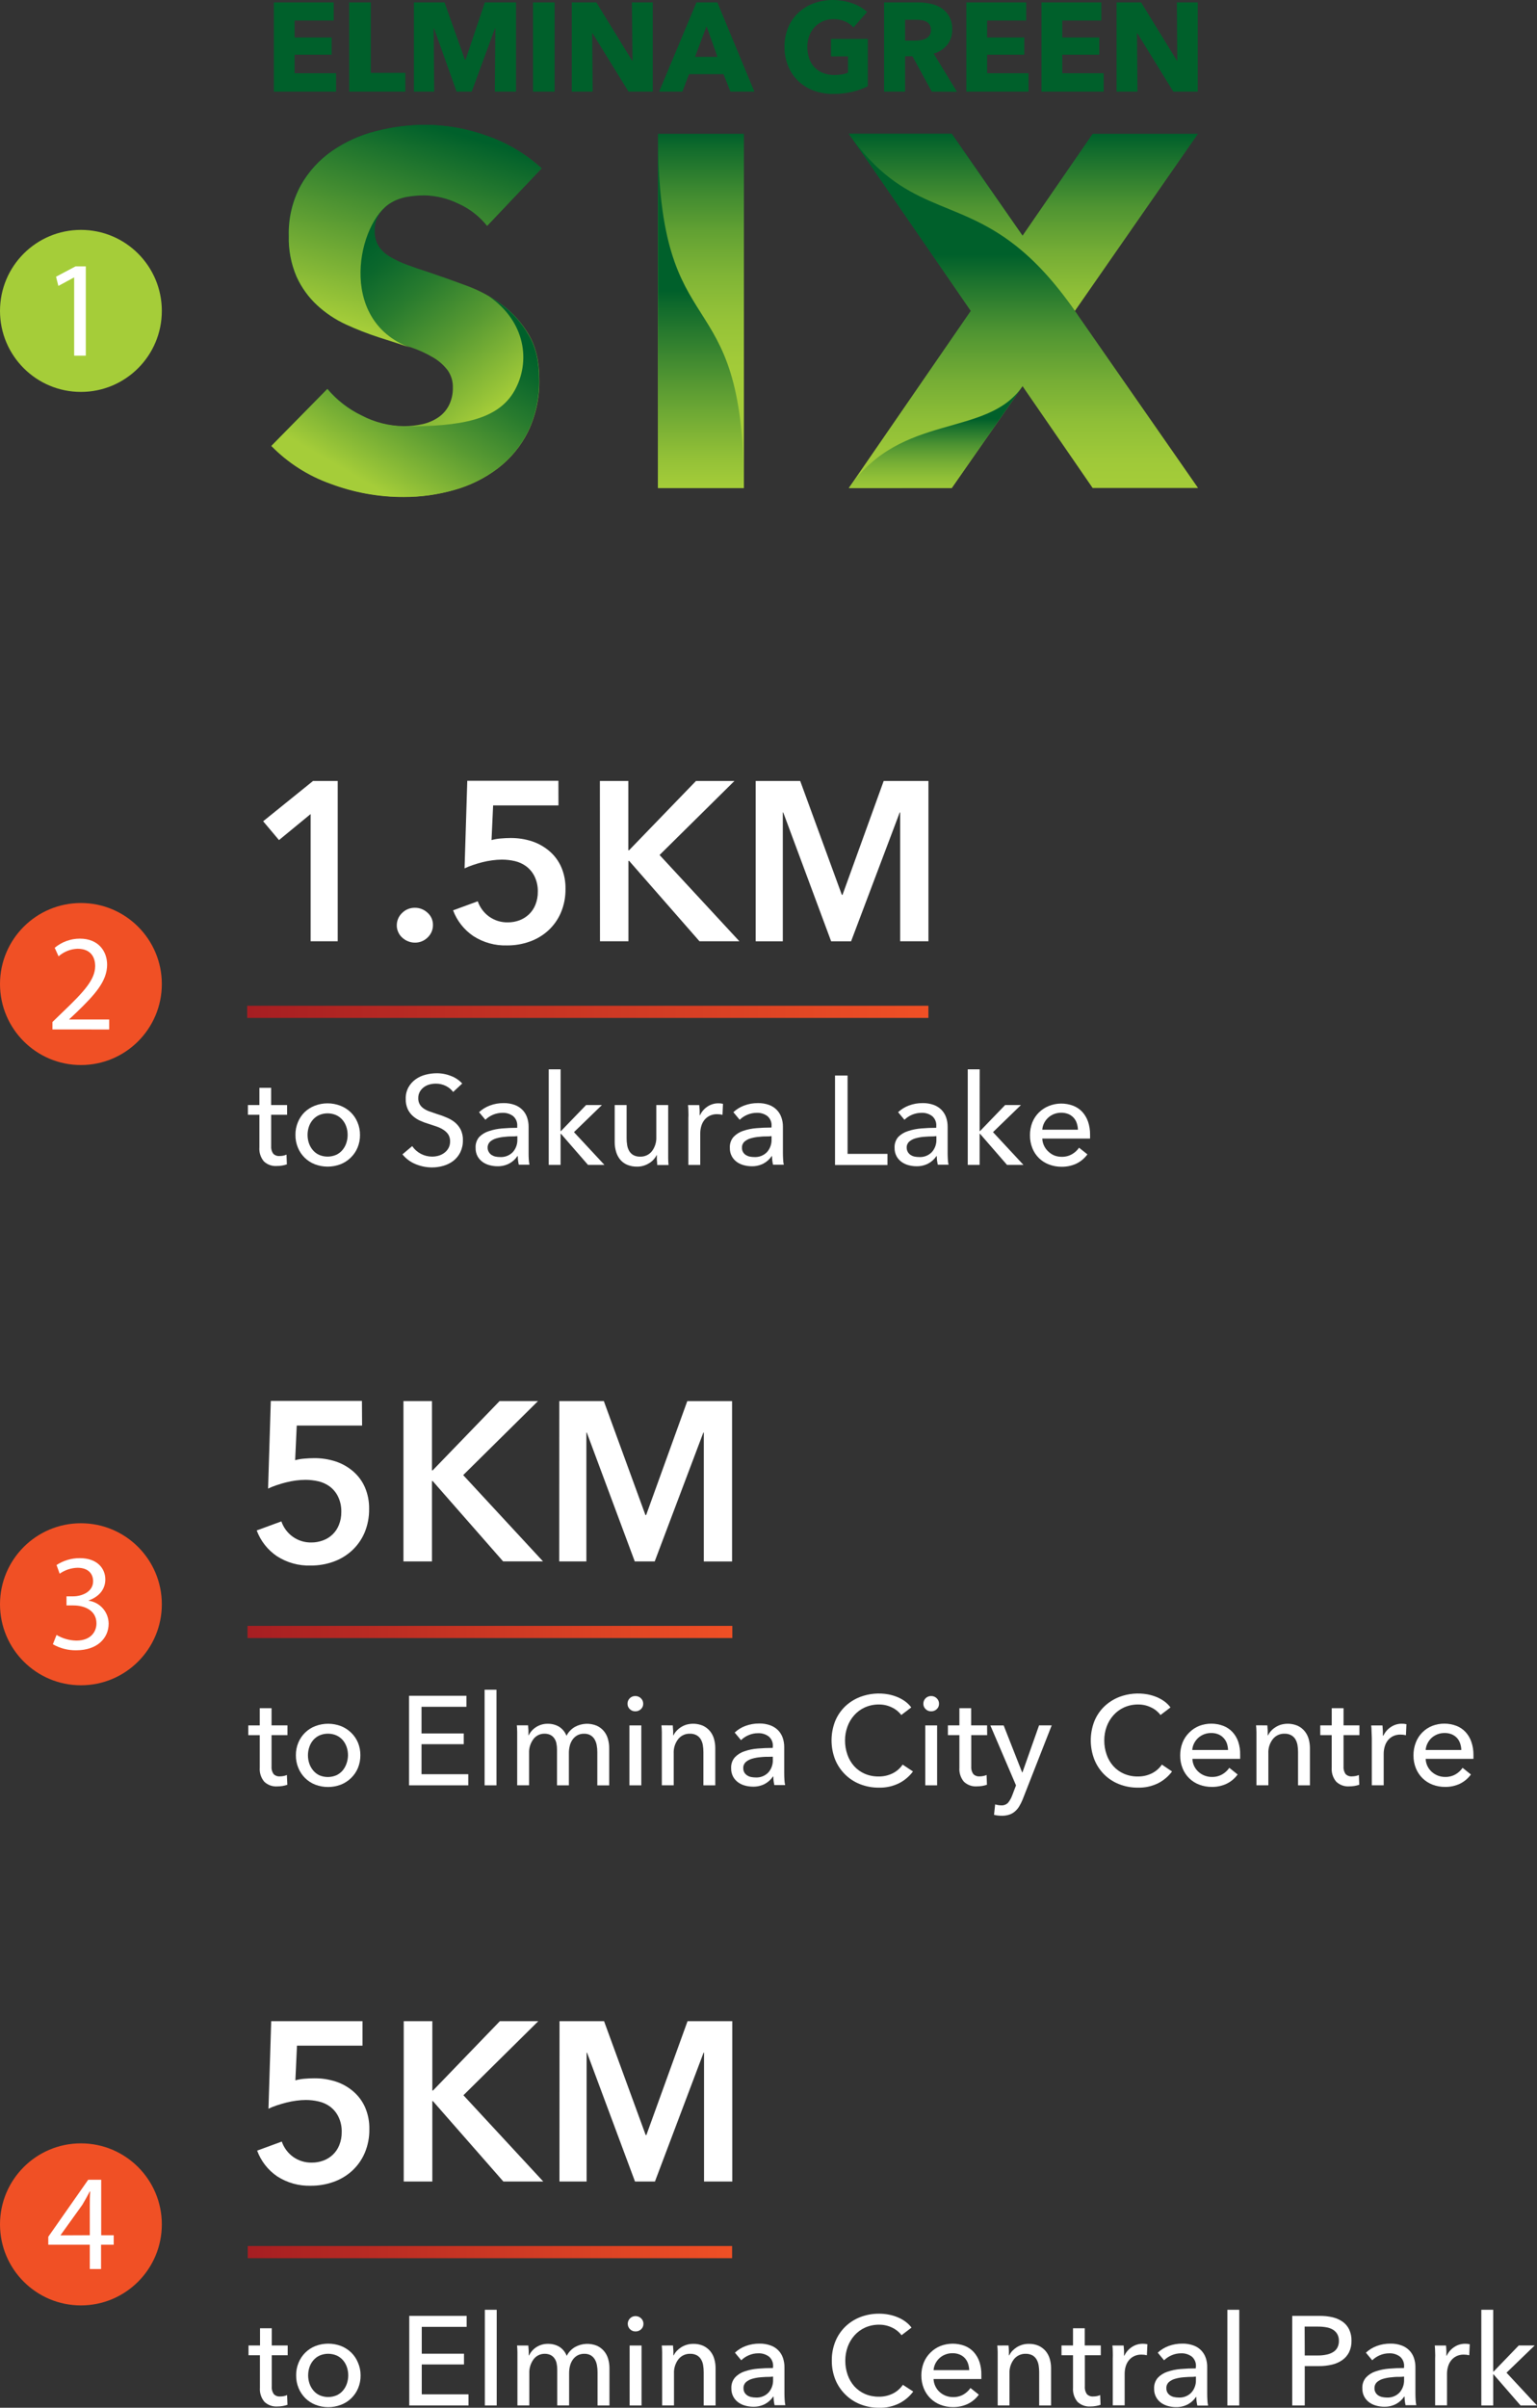 <svg width="468" height="733" viewBox="0 0 468 733" fill="none" xmlns="http://www.w3.org/2000/svg">
<rect x="0" y="0" width="468" height="733" fill="#333333" stroke="none"/>
<g clip-path="url(#clip0_72_1446)">
<path d="M94.588 247.82L84.948 255.748L80.128 250.02L95.317 237.754H102.831V286.554H94.588V247.82Z" fill="white"/>
<path d="M120.815 281.729C120.81 281.019 120.951 280.316 121.23 279.664C121.508 279.011 121.919 278.424 122.435 277.938C122.945 277.427 123.551 277.024 124.219 276.752C124.887 276.481 125.603 276.346 126.324 276.356C127.756 276.343 129.138 276.884 130.182 277.867C130.71 278.332 131.132 278.906 131.417 279.55C131.701 280.194 131.843 280.893 131.832 281.597C131.839 282.306 131.7 283.009 131.423 283.661C131.145 284.313 130.737 284.901 130.222 285.388C129.712 285.9 129.103 286.304 128.434 286.576C127.764 286.847 127.046 286.981 126.324 286.97C125.605 286.97 124.892 286.829 124.228 286.554C123.581 286.297 122.987 285.922 122.476 285.449C121.963 284.989 121.553 284.426 121.271 283.797C120.965 283.151 120.809 282.444 120.815 281.729V281.729Z" fill="white"/>
<path d="M170.048 245.195H150.15L149.664 255.748C150.577 255.492 151.514 255.329 152.459 255.261C153.532 255.17 154.484 255.119 155.386 255.119C157.64 255.092 159.884 255.434 162.028 256.133C163.988 256.788 165.801 257.821 167.365 259.174C168.891 260.498 170.102 262.146 170.909 263.999C171.794 266.081 172.229 268.326 172.185 270.588C172.228 273.083 171.749 275.559 170.777 277.857C169.896 279.91 168.592 281.755 166.95 283.27C165.313 284.76 163.396 285.908 161.309 286.645C159.1 287.436 156.77 287.834 154.424 287.821C150.769 287.942 147.165 286.941 144.095 284.952C141.29 283.047 139.145 280.316 137.958 277.137L145.472 274.38C146.116 276.247 147.318 277.872 148.915 279.032C150.579 280.222 152.582 280.841 154.626 280.796C155.825 280.806 157.016 280.596 158.14 280.178C159.215 279.779 160.2 279.169 161.036 278.384C161.909 277.554 162.589 276.544 163.031 275.424C163.533 274.164 163.781 272.817 163.76 271.46C163.801 269.84 163.454 268.234 162.747 266.777C162.156 265.58 161.292 264.538 160.226 263.736C159.188 262.974 158.006 262.433 156.753 262.144C155.464 261.848 154.146 261.698 152.824 261.698C151.844 261.703 150.867 261.774 149.897 261.911C148.874 262.045 147.86 262.238 146.859 262.489C145.847 262.742 144.905 263.036 143.973 263.35C143.113 263.635 142.27 263.974 141.452 264.364L142.282 237.694H170.028L170.048 245.195Z" fill="white"/>
<path d="M182.655 237.754H191.323V258.85H191.536L211.92 237.754H223.626L200.832 260.289L225.134 286.554H212.983L191.566 262.083H191.354V286.554H182.686L182.655 237.754Z" fill="white"/>
<path d="M230.096 237.754H243.655L256.333 272.423H256.536L269.072 237.754H282.701V286.554H274.094V247.344H273.953L259.148 286.564H253.072L238.491 247.344H238.359V286.564H230.096V237.754Z" fill="white"/>
<path d="M87.419 339.368H82.568V348.856C82.49 349.692 82.709 350.528 83.186 351.218C83.441 351.474 83.749 351.67 84.089 351.793C84.429 351.916 84.791 351.962 85.151 351.928C85.511 351.927 85.87 351.893 86.224 351.827C86.573 351.759 86.913 351.65 87.237 351.502L87.348 354.472C86.879 354.632 86.398 354.754 85.91 354.837C85.368 354.928 84.819 354.972 84.27 354.969C83.55 355.021 82.828 354.921 82.15 354.677C81.472 354.432 80.852 354.049 80.331 353.55C79.343 352.353 78.86 350.819 78.984 349.272V339.368H75.49V336.408H78.984V331.167H82.558V336.408H87.409L87.419 339.368Z" fill="white"/>
<path d="M109.615 345.501C109.634 346.833 109.379 348.155 108.866 349.384C108.392 350.53 107.685 351.566 106.79 352.425C105.892 353.307 104.824 353.997 103.651 354.452C101.148 355.398 98.387 355.398 95.884 354.452C94.722 354.006 93.663 353.326 92.773 352.454C91.883 351.583 91.181 350.537 90.71 349.384C90.197 348.155 89.942 346.833 89.961 345.501C89.94 344.172 90.195 342.854 90.71 341.629C91.174 340.489 91.863 339.455 92.735 338.588C93.634 337.729 94.694 337.057 95.854 336.611C98.354 335.651 101.121 335.651 103.621 336.611C104.787 337.057 105.853 337.729 106.76 338.588C107.655 339.446 108.362 340.482 108.836 341.629C109.361 342.851 109.627 344.17 109.615 345.501V345.501ZM105.849 345.501C105.853 344.653 105.716 343.81 105.444 343.007C105.189 342.243 104.79 341.534 104.269 340.919C103.743 340.306 103.09 339.814 102.355 339.48C101.531 339.125 100.644 338.942 99.748 338.942C98.851 338.942 97.964 339.125 97.14 339.48C96.408 339.815 95.758 340.306 95.236 340.919C94.712 341.533 94.31 342.242 94.052 343.007C93.512 344.629 93.512 346.383 94.052 348.005C94.312 348.776 94.714 349.491 95.236 350.113C95.754 350.736 96.405 351.234 97.14 351.573C97.964 351.928 98.851 352.11 99.748 352.11C100.644 352.11 101.531 351.928 102.355 351.573C103.093 351.235 103.747 350.736 104.269 350.113C104.789 349.49 105.187 348.775 105.444 348.005C105.715 347.202 105.852 346.359 105.849 345.511V345.501Z" fill="white"/>
<path d="M137.979 332.434C137.402 331.66 136.648 331.035 135.782 330.61C134.818 330.125 133.751 329.881 132.673 329.9C132.041 329.902 131.411 329.983 130.8 330.143C130.185 330.307 129.605 330.582 129.088 330.954C128.579 331.323 128.155 331.797 127.843 332.343C127.506 332.946 127.338 333.629 127.357 334.32C127.336 334.974 127.489 335.621 127.802 336.195C128.101 336.701 128.51 337.134 128.997 337.462C129.545 337.838 130.141 338.138 130.769 338.354L132.936 339.105C133.868 339.388 134.799 339.703 135.751 340.118C136.673 340.463 137.54 340.941 138.323 341.537C139.099 342.138 139.741 342.894 140.207 343.757C140.737 344.797 140.992 345.956 140.946 347.123C140.978 348.395 140.708 349.656 140.156 350.803C139.659 351.81 138.943 352.694 138.06 353.388C137.152 354.081 136.121 354.596 135.022 354.908C133.881 355.242 132.697 355.409 131.508 355.405C129.794 355.398 128.098 355.054 126.516 354.391C124.96 353.753 123.591 352.732 122.537 351.421L125.504 348.917C126.181 349.903 127.088 350.709 128.147 351.266C129.206 351.822 130.384 352.112 131.579 352.11C132.229 352.108 132.876 352.02 133.503 351.847C134.134 351.671 134.727 351.383 135.255 350.995C135.783 350.614 136.221 350.123 136.541 349.556C136.893 348.914 137.068 348.19 137.047 347.457C137.065 346.747 136.886 346.045 136.531 345.43C136.163 344.869 135.684 344.389 135.123 344.021C134.493 343.601 133.812 343.26 133.098 343.007L130.607 342.176C129.729 341.921 128.87 341.606 128.035 341.233C127.21 340.876 126.446 340.394 125.767 339.804C125.086 339.209 124.535 338.481 124.147 337.665C123.713 336.676 123.505 335.602 123.539 334.523C123.502 333.301 123.789 332.091 124.369 331.015C124.901 330.058 125.637 329.231 126.526 328.592C127.439 327.932 128.471 327.454 129.564 327.183C130.664 326.889 131.798 326.739 132.936 326.737C134.463 326.725 135.977 327.014 137.392 327.589C138.67 328.075 139.818 328.852 140.743 329.86L137.979 332.434Z" fill="white"/>
<path d="M157.492 342.835C157.539 342.267 157.451 341.695 157.236 341.167C157.022 340.639 156.686 340.168 156.257 339.794C155.317 339.086 154.161 338.728 152.986 338.78C151.046 338.788 149.184 339.547 147.791 340.899L145.867 338.588C146.819 337.7 147.938 337.011 149.158 336.56C150.491 336.058 151.906 335.807 153.33 335.82C154.489 335.798 155.642 335.987 156.733 336.378C157.627 336.704 158.437 337.227 159.102 337.908C159.726 338.553 160.2 339.329 160.489 340.179C160.802 341.082 160.96 342.031 160.955 342.987V350.965C160.955 351.583 160.955 352.232 161.006 352.911C161.031 353.474 161.102 354.033 161.218 354.584H157.968C157.767 353.727 157.665 352.849 157.664 351.968H157.543C156.905 352.925 156.038 353.705 155.021 354.239C153.908 354.802 152.673 355.081 151.426 355.05C150.668 355.043 149.913 354.945 149.178 354.756C148.416 354.573 147.692 354.253 147.042 353.813C146.387 353.361 145.841 352.769 145.442 352.08C145.002 351.266 144.785 350.349 144.814 349.424C144.746 348.223 145.145 347.042 145.928 346.13C146.742 345.305 147.747 344.695 148.854 344.356C150.165 343.914 151.526 343.638 152.905 343.534C154.424 343.403 155.943 343.342 157.492 343.342V342.835ZM156.601 345.957C155.71 345.957 154.778 345.957 153.816 346.079C152.928 346.137 152.049 346.29 151.194 346.535C150.478 346.724 149.814 347.07 149.249 347.549C148.995 347.782 148.794 348.067 148.661 348.386C148.528 348.705 148.466 349.049 148.48 349.394C148.474 349.87 148.604 350.337 148.854 350.742C149.068 351.102 149.363 351.408 149.715 351.634C150.083 351.861 150.487 352.022 150.91 352.11C151.353 352.201 151.805 352.245 152.257 352.242C152.98 352.288 153.703 352.175 154.378 351.913C155.053 351.65 155.663 351.244 156.166 350.722C157.092 349.666 157.581 348.295 157.533 346.89V345.876L156.601 345.957Z" fill="white"/>
<path d="M170.686 344.345H170.798L178.463 336.408H183.283L174.767 344.66L184.043 354.635H179.041L170.798 345.156H170.686V354.635H167.082V325.541H170.697L170.686 344.345Z" fill="white"/>
<path d="M200.123 354.665C200.123 354.199 200.032 353.651 200.011 353.104C199.991 352.556 200.011 352.09 200.011 351.664H199.93C199.414 352.703 198.604 353.567 197.601 354.148C196.511 354.827 195.25 355.179 193.966 355.162C192.924 355.184 191.889 354.987 190.928 354.584C190.107 354.228 189.382 353.683 188.812 352.992C188.25 352.291 187.834 351.485 187.587 350.62C187.307 349.683 187.167 348.709 187.172 347.731V336.408H190.797V346.494C190.791 347.211 190.849 347.927 190.969 348.633C191.064 349.267 191.281 349.876 191.607 350.428C191.914 350.943 192.35 351.369 192.873 351.664C193.514 351.992 194.229 352.149 194.948 352.121C195.625 352.141 196.297 352.004 196.912 351.721C197.527 351.438 198.068 351.016 198.493 350.488C199.44 349.232 199.917 347.682 199.839 346.109V336.408H203.454V350.742C203.454 351.228 203.454 351.857 203.454 352.638C203.454 353.418 203.515 354.087 203.566 354.665H200.123Z" fill="white"/>
<path d="M209.611 338.446C209.611 337.675 209.571 336.999 209.49 336.418H212.912C212.963 336.874 213.004 337.432 213.034 338.01C213.064 338.588 213.034 339.115 213.034 339.5H213.145C213.642 338.442 214.42 337.54 215.393 336.895C216.378 336.232 217.538 335.879 218.725 335.881C219.203 335.869 219.68 335.924 220.142 336.043L219.991 339.388C219.451 339.255 218.896 339.19 218.34 339.196C217.556 339.176 216.779 339.343 216.072 339.682C215.447 339.984 214.9 340.424 214.472 340.97C214.04 341.524 213.72 342.158 213.53 342.835C213.322 343.557 213.217 344.304 213.216 345.055V354.645H209.601V340.331C209.642 339.838 209.645 339.209 209.611 338.446Z" fill="white"/>
<path d="M234.927 342.835C234.973 342.267 234.885 341.695 234.671 341.167C234.456 340.639 234.121 340.168 233.691 339.794C232.752 339.086 231.595 338.728 230.42 338.78C228.48 338.788 226.619 339.547 225.226 340.899L223.302 338.588C224.254 337.7 225.372 337.011 226.593 336.56C227.926 336.059 229.34 335.808 230.765 335.82C231.926 335.798 233.083 335.987 234.177 336.378C235.069 336.704 235.875 337.227 236.537 337.908C237.161 338.553 237.635 339.329 237.924 340.179C238.241 341.081 238.399 342.031 238.39 342.987V350.965C238.39 351.587 238.41 352.235 238.45 352.911C238.468 353.474 238.536 354.034 238.653 354.584H235.382C235.181 353.727 235.079 352.849 235.078 351.968H234.967C234.324 352.92 233.459 353.7 232.446 354.239C231.332 354.801 230.097 355.079 228.851 355.05C228.089 355.043 227.331 354.945 226.593 354.756C225.831 354.57 225.107 354.251 224.456 353.813C223.802 353.363 223.258 352.771 222.866 352.08C222.418 351.269 222.197 350.351 222.228 349.424C222.164 348.224 222.563 347.044 223.342 346.13C224.149 345.278 225.155 344.641 226.269 344.274C227.579 343.832 228.94 343.557 230.319 343.453C231.828 343.322 233.357 343.261 234.896 343.261L234.927 342.835ZM234.035 345.957C233.144 345.957 232.213 345.957 231.251 346.079C230.366 346.136 229.49 346.289 228.638 346.535C227.921 346.72 227.256 347.066 226.694 347.549C226.438 347.78 226.236 348.066 226.103 348.385C225.97 348.704 225.909 349.048 225.924 349.394C225.903 349.865 226.016 350.332 226.248 350.742C226.462 351.102 226.757 351.408 227.109 351.634C227.477 351.861 227.881 352.022 228.304 352.11C228.747 352.2 229.199 352.245 229.651 352.242C230.373 352.288 231.097 352.175 231.772 351.913C232.447 351.65 233.057 351.244 233.559 350.722C234.486 349.666 234.975 348.295 234.927 346.89V345.876L234.035 345.957Z" fill="white"/>
<path d="M258.075 351.279H270.226V354.665H254.257V327.427H258.075V351.279Z" fill="white"/>
<path d="M285.081 342.835C285.13 342.267 285.044 341.696 284.831 341.168C284.619 340.64 284.284 340.169 283.856 339.794C282.917 339.086 281.76 338.728 280.585 338.78C278.645 338.788 276.784 339.547 275.391 340.899L273.467 338.588C274.415 337.7 275.53 337.011 276.748 336.56C278.084 336.058 279.502 335.807 280.93 335.82C282.088 335.798 283.241 335.987 284.332 336.378C285.225 336.706 286.034 337.229 286.702 337.908C287.321 338.557 287.794 339.331 288.089 340.179C288.398 341.083 288.552 342.032 288.545 342.987V350.965C288.545 351.587 288.565 352.235 288.605 352.911C288.63 353.474 288.702 354.033 288.818 354.584H285.557C285.348 353.728 285.243 352.85 285.243 351.968H285.132C284.489 352.92 283.624 353.7 282.611 354.239C281.497 354.802 280.263 355.081 279.016 355.05C278.254 355.043 277.496 354.944 276.758 354.756C275.998 354.572 275.278 354.253 274.631 353.813C273.974 353.364 273.427 352.771 273.031 352.08C272.583 351.269 272.362 350.351 272.393 349.424C272.329 348.224 272.728 347.044 273.507 346.13C274.326 345.306 275.335 344.697 276.444 344.356C277.755 343.914 279.115 343.639 280.494 343.534C282.003 343.403 283.532 343.342 285.071 343.342L285.081 342.835ZM284.2 345.957C283.296 345.957 282.364 345.998 281.406 346.079C280.521 346.136 279.645 346.289 278.793 346.535C278.078 346.724 277.414 347.07 276.849 347.549C276.593 347.78 276.391 348.066 276.258 348.385C276.124 348.704 276.064 349.048 276.079 349.394C276.076 349.868 276.202 350.334 276.444 350.742C276.661 351.103 276.959 351.408 277.315 351.634C277.681 351.864 278.086 352.025 278.51 352.11C278.953 352.201 279.404 352.245 279.856 352.242C280.577 352.288 281.3 352.175 281.973 351.912C282.646 351.65 283.254 351.243 283.755 350.722C284.682 349.666 285.171 348.295 285.122 346.89V345.876L284.2 345.957Z" fill="white"/>
<path d="M298.286 344.345H298.397L306.053 336.408H310.873L302.357 344.66L311.632 354.635H306.63L298.397 345.156H298.286V354.635H294.671V325.541H298.296L298.286 344.345Z" fill="white"/>
<path d="M331.915 345.379V345.998C331.915 346.201 331.915 346.403 331.915 346.616H317.364C317.39 347.364 317.569 348.099 317.89 348.775C318.201 349.441 318.638 350.04 319.176 350.539C319.705 351.052 320.323 351.464 320.999 351.756C321.719 352.034 322.485 352.174 323.257 352.171C324.375 352.2 325.478 351.919 326.447 351.36C327.288 350.873 328.011 350.204 328.563 349.404L331.105 351.431C330.212 352.656 329.029 353.638 327.662 354.29C326.277 354.91 324.774 355.222 323.257 355.202C321.943 355.214 320.638 354.98 319.409 354.513C318.264 354.087 317.222 353.425 316.349 352.569C315.477 351.713 314.794 350.683 314.346 349.546C313.848 348.295 313.6 346.959 313.617 345.613C313.602 344.275 313.843 342.947 314.326 341.7C314.787 340.558 315.476 339.523 316.351 338.659C317.223 337.805 318.256 337.133 319.389 336.682C321.756 335.743 324.388 335.722 326.771 336.621C327.829 337.032 328.781 337.676 329.556 338.506C330.335 339.375 330.931 340.392 331.307 341.497C331.722 342.749 331.928 344.061 331.915 345.379V345.379ZM328.219 343.92C328.194 343.23 328.072 342.547 327.854 341.892C327.651 341.28 327.319 340.719 326.881 340.247C326.442 339.775 325.908 339.403 325.313 339.155C324.611 338.875 323.861 338.737 323.105 338.75C322.361 338.748 321.622 338.886 320.928 339.155C320.274 339.41 319.673 339.785 319.156 340.26C318.651 340.727 318.233 341.28 317.921 341.892C317.603 342.524 317.413 343.214 317.364 343.92H328.219Z" fill="white"/>
<path d="M282.692 306.19H75.268V309.89H282.692V306.19Z" fill="url(#paint0_linear_72_1446)"/>
<path d="M110.375 622.77H90.427L89.941 633.322C90.853 633.066 91.79 632.903 92.735 632.836C93.809 632.744 94.76 632.704 95.662 632.704C97.916 632.677 100.16 633.019 102.305 633.718C104.267 634.368 106.08 635.402 107.641 636.759C109.165 638.085 110.375 639.733 111.185 641.584C112.071 643.665 112.505 645.911 112.461 648.173C112.504 650.668 112.025 653.144 111.053 655.441C110.172 657.495 108.868 659.34 107.226 660.855C105.59 662.345 103.672 663.493 101.586 664.23C99.376 665.021 97.046 665.419 94.7 665.406C91.045 665.532 87.439 664.53 84.371 662.537C81.585 660.626 79.462 657.895 78.295 654.722L85.799 651.964C86.442 653.832 87.644 655.457 89.242 656.617C90.906 657.805 92.91 658.42 94.953 658.371C96.152 658.38 97.343 658.171 98.467 657.753C99.54 657.356 100.522 656.746 101.353 655.958C102.214 655.138 102.885 654.138 103.317 653.029C103.819 651.769 104.067 650.422 104.046 649.065C104.092 647.445 103.744 645.838 103.034 644.382C102.449 643.183 101.588 642.141 100.522 641.341C99.487 640.578 98.304 640.04 97.049 639.759C95.762 639.455 94.443 639.302 93.12 639.303C92.141 639.308 91.163 639.379 90.194 639.516C89.17 639.649 88.155 639.845 87.156 640.104C86.143 640.357 85.201 640.641 84.26 640.955C83.4 641.236 82.561 641.574 81.748 641.969L82.579 615.319H110.375V622.77Z" fill="white"/>
<path d="M122.931 615.319H131.64V636.414H131.852L152.196 615.319H163.902L141.108 637.864L165.41 664.119H153.259L131.812 639.648H131.64V664.119H122.931V615.319Z" fill="white"/>
<path d="M170.372 615.319H183.931L196.609 649.988H196.812L209.348 615.319H222.978V664.119H214.37V624.909H214.229L199.424 664.129H193.349L178.747 624.909H178.615V664.129H170.352L170.372 615.319Z" fill="white"/>
<path d="M87.601 717.014H82.751V726.492C82.671 727.328 82.89 728.164 83.369 728.854C83.624 729.11 83.932 729.306 84.272 729.429C84.611 729.551 84.974 729.597 85.333 729.563C85.693 729.562 86.053 729.528 86.407 729.462C86.754 729.393 87.094 729.288 87.419 729.148L87.531 732.108C87.059 732.269 86.574 732.391 86.082 732.473C85.544 732.567 84.999 732.615 84.452 732.615C83.731 732.663 83.007 732.562 82.328 732.316C81.648 732.07 81.026 731.685 80.503 731.185C79.511 729.991 79.024 728.456 79.146 726.908V717.014H75.673V714.044H79.177V708.803H82.751V714.044H87.601V717.014Z" fill="white"/>
<path d="M109.798 723.137C109.816 724.472 109.561 725.796 109.049 727.029C108.573 728.187 107.865 729.235 106.968 730.107C106.071 730.979 105.004 731.656 103.834 732.098C101.334 733.058 98.567 733.058 96.067 732.098C94.899 731.644 93.838 730.954 92.948 730.071C92.081 729.199 91.393 728.166 90.923 727.029C90.411 725.796 90.156 724.472 90.174 723.137C90.153 721.808 90.408 720.489 90.923 719.264C91.386 718.124 92.075 717.09 92.948 716.223C93.841 715.344 94.901 714.654 96.067 714.196C98.57 713.25 101.331 713.25 103.834 714.196C105.004 714.656 106.071 715.346 106.973 716.223C107.848 717.088 108.537 718.123 108.998 719.264C109.53 720.486 109.803 721.804 109.798 723.137V723.137ZM106.031 723.137C106.036 722.285 105.899 721.439 105.626 720.633C105.371 719.868 104.973 719.159 104.451 718.545C103.923 717.934 103.27 717.443 102.538 717.105C101.714 716.751 100.827 716.568 99.93 716.568C99.034 716.568 98.146 716.751 97.323 717.105C96.591 717.441 95.942 717.932 95.419 718.545C94.894 719.159 94.492 719.867 94.234 720.633C93.966 721.44 93.829 722.286 93.829 723.137C93.828 723.984 93.965 724.827 94.234 725.63C94.494 726.401 94.896 727.116 95.419 727.739C95.935 728.364 96.586 728.863 97.323 729.199C98.146 729.553 99.034 729.736 99.93 729.736C100.827 729.736 101.714 729.553 102.538 729.199C103.276 728.86 103.929 728.362 104.451 727.739C104.971 727.116 105.369 726.401 105.626 725.63C105.898 724.834 106.034 723.998 106.031 723.157V723.137Z" fill="white"/>
<path d="M128.42 728.915H142.657V732.3H124.612V705.032H142.09V708.377H128.42V716.547H141.28V719.822H128.42V728.915Z" fill="white"/>
<path d="M151.244 732.301H147.629V703.177H151.244V732.301Z" fill="white"/>
<path d="M163.304 714.561C164.373 713.868 165.626 713.515 166.899 713.547C168.065 713.525 169.215 713.816 170.231 714.388C171.297 715.044 172.117 716.035 172.56 717.206C173.135 716.066 174.033 715.122 175.142 714.49C176.154 713.937 177.277 713.619 178.428 713.558C179.579 713.496 180.73 713.693 181.795 714.135C182.607 714.51 183.329 715.057 183.911 715.737C184.488 716.425 184.915 717.226 185.167 718.088C185.439 719.027 185.575 720 185.572 720.977V732.301H181.947V722.163C181.952 721.453 181.887 720.743 181.754 720.045C181.645 719.42 181.426 718.819 181.106 718.271C180.802 717.763 180.378 717.339 179.871 717.034C179.269 716.708 178.59 716.55 177.906 716.578C177.167 716.559 176.437 716.737 175.79 717.095C175.214 717.429 174.722 717.89 174.352 718.443C173.971 719.01 173.696 719.642 173.542 720.308C173.372 721.002 173.287 721.713 173.289 722.427V732.29H169.674V721.444C169.682 720.783 169.617 720.124 169.481 719.477C169.373 718.929 169.148 718.411 168.823 717.957C168.519 717.525 168.111 717.177 167.638 716.943C167.07 716.683 166.45 716.558 165.826 716.578C165.182 716.572 164.546 716.716 163.967 717C163.389 717.283 162.885 717.697 162.494 718.21C161.559 719.472 161.09 721.02 161.168 722.589V732.29H157.553V717.977C157.553 717.48 157.553 716.852 157.553 716.081C157.553 715.311 157.492 714.632 157.441 714.054H160.864C160.915 714.52 160.955 715.068 160.986 715.615C161.016 716.162 160.986 716.629 160.986 717.054H161.107C161.594 716.035 162.355 715.171 163.304 714.561Z" fill="white"/>
<path d="M195.921 707.455C195.926 707.766 195.866 708.075 195.744 708.362C195.622 708.648 195.44 708.906 195.212 709.117C194.75 709.546 194.14 709.778 193.511 709.766C193.2 709.772 192.892 709.715 192.603 709.6C192.314 709.486 192.052 709.314 191.83 709.097C191.612 708.879 191.439 708.621 191.322 708.336C191.204 708.052 191.143 707.747 191.143 707.439C191.143 707.131 191.204 706.827 191.322 706.542C191.439 706.258 191.612 705.999 191.83 705.782C192.051 705.563 192.314 705.39 192.602 705.273C192.891 705.157 193.2 705.099 193.511 705.103C194.145 705.096 194.756 705.34 195.212 705.782C195.441 705.995 195.622 706.254 195.744 706.543C195.866 706.831 195.926 707.142 195.921 707.455ZM195.344 732.3H191.718V714.054H195.344V732.3Z" fill="white"/>
<path d="M204.923 714.044C204.923 714.51 205.014 715.057 205.034 715.605C205.054 716.152 205.034 716.618 205.034 717.044H205.145C205.388 716.543 205.706 716.082 206.087 715.676C206.499 715.253 206.957 714.879 207.454 714.561C207.986 714.238 208.558 713.986 209.155 713.811C209.78 713.63 210.429 713.541 211.079 713.547C212.123 713.519 213.159 713.72 214.117 714.135C214.928 714.513 215.649 715.059 216.234 715.737C216.807 716.426 217.231 717.226 217.479 718.088C217.756 719.026 217.892 720 217.884 720.977V732.301H214.269V722.164C214.27 721.454 214.213 720.745 214.097 720.045C214 719.418 213.783 718.816 213.459 718.271C213.152 717.755 212.716 717.329 212.193 717.034C211.552 716.707 210.837 716.549 210.117 716.578C209.444 716.562 208.777 716.7 208.166 716.983C207.555 717.266 207.017 717.686 206.593 718.21C205.631 719.46 205.146 721.013 205.226 722.589V732.29H201.611V717.977C201.611 717.48 201.611 716.852 201.611 716.081C201.611 715.311 201.551 714.632 201.5 714.054L204.923 714.044Z" fill="white"/>
<path d="M235.393 720.481C235.44 719.913 235.354 719.342 235.141 718.814C234.929 718.286 234.595 717.815 234.167 717.44C233.225 716.737 232.071 716.379 230.897 716.426C229.897 716.421 228.907 716.625 227.99 717.024C227.141 717.386 226.365 717.902 225.702 718.545L223.778 716.233C224.728 715.344 225.847 714.654 227.069 714.206C228.404 713.712 229.818 713.465 231.241 713.476C232.4 713.449 233.553 713.638 234.643 714.034C235.516 714.338 236.308 714.837 236.959 715.494C237.611 716.151 238.103 716.948 238.4 717.825C238.708 718.729 238.863 719.678 238.856 720.633V728.611C238.856 729.232 238.876 729.881 238.916 730.557C238.942 731.119 239.013 731.679 239.129 732.23H235.858C235.654 731.373 235.549 730.495 235.544 729.614H235.433C234.79 730.566 233.925 731.345 232.912 731.885C231.798 732.448 230.564 732.726 229.317 732.696C228.558 732.689 227.804 732.59 227.069 732.402C226.305 732.22 225.581 731.901 224.932 731.459C224.275 731.01 223.728 730.417 223.332 729.726C222.884 728.914 222.663 727.997 222.694 727.07C222.629 725.867 223.032 724.687 223.818 723.775C224.619 722.923 225.622 722.288 226.735 721.93C228.045 721.486 229.406 721.206 230.785 721.099C232.304 720.967 233.823 720.907 235.362 720.907L235.393 720.481ZM234.512 723.593C233.607 723.593 232.675 723.633 231.717 723.715C230.833 723.777 229.957 723.93 229.104 724.171C228.389 724.36 227.725 724.706 227.16 725.184C226.904 725.416 226.703 725.702 226.57 726.021C226.437 726.34 226.375 726.684 226.39 727.029C226.373 727.5 226.485 727.966 226.714 728.378C226.932 728.739 227.23 729.044 227.585 729.27C227.95 729.502 228.356 729.664 228.78 729.746C229.223 729.84 229.674 729.888 230.127 729.888C230.849 729.934 231.573 729.821 232.246 729.556C232.92 729.292 233.527 728.883 234.026 728.357C234.952 727.301 235.441 725.93 235.393 724.525V723.512L234.512 723.593Z" fill="white"/>
<path d="M278.074 728.063C276.962 729.557 275.525 730.777 273.872 731.631C271.953 732.591 269.828 733.061 267.685 733C265.713 733.021 263.757 732.659 261.923 731.936C260.224 731.266 258.68 730.255 257.386 728.965C256.078 727.673 255.044 726.128 254.348 724.424C253.619 722.579 253.255 720.61 253.275 718.626C253.25 716.626 253.622 714.642 254.369 712.787C255.063 711.094 256.097 709.562 257.407 708.286C258.728 707.017 260.292 706.027 262.004 705.377C263.848 704.681 265.805 704.337 267.776 704.363C268.717 704.365 269.656 704.457 270.581 704.636C271.518 704.811 272.434 705.083 273.315 705.447C274.16 705.79 274.959 706.236 275.694 706.775C276.399 707.288 277.024 707.903 277.547 708.6L274.51 710.911C273.763 709.93 272.79 709.143 271.674 708.62C270.449 708.019 269.1 707.71 267.735 707.718C266.259 707.693 264.794 707.987 263.442 708.58C262.205 709.136 261.099 709.944 260.191 710.952C259.283 711.971 258.579 713.155 258.115 714.439C257.625 715.791 257.378 717.218 257.386 718.656C257.373 720.126 257.613 721.586 258.095 722.974C258.538 724.257 259.226 725.442 260.12 726.462C261.023 727.456 262.123 728.25 263.351 728.793C264.695 729.366 266.143 729.653 267.604 729.635C269.057 729.655 270.495 729.339 271.806 728.712C273.058 728.098 274.129 727.169 274.915 726.016L278.074 728.063Z" fill="white"/>
<path d="M298.813 723.015V723.633C298.813 723.836 298.813 724.049 298.813 724.252H284.261C284.286 725 284.465 725.735 284.788 726.411C285.096 727.078 285.533 727.677 286.074 728.175C287.194 729.205 288.664 729.77 290.185 729.756C291.305 729.787 292.412 729.51 293.385 728.955C294.225 728.461 294.947 727.79 295.501 726.989L298.043 729.016C297.15 730.24 295.967 731.223 294.6 731.875C293.213 732.5 291.706 732.814 290.185 732.797C288.873 732.81 287.571 732.572 286.347 732.098C285.21 731.667 284.176 731.005 283.309 730.151C282.436 729.285 281.747 728.25 281.284 727.11C280.782 725.861 280.531 724.524 280.545 723.177C280.532 721.842 280.776 720.517 281.264 719.274C281.72 718.13 282.41 717.095 283.289 716.233C284.155 715.359 285.188 714.67 286.327 714.206C288.697 713.281 291.324 713.259 293.709 714.145C294.765 714.553 295.714 715.198 296.484 716.03C297.274 716.912 297.874 717.947 298.245 719.072C298.653 720.345 298.845 721.678 298.813 723.015V723.015ZM295.117 721.555C295.091 720.866 294.968 720.183 294.752 719.528C294.545 718.924 294.218 718.369 293.79 717.896C293.35 717.419 292.811 717.045 292.21 716.801C291.507 716.514 290.752 716.376 289.993 716.395C289.251 716.389 288.515 716.527 287.826 716.801C287.17 717.048 286.568 717.42 286.054 717.896C285.551 718.365 285.133 718.917 284.818 719.528C284.502 720.161 284.313 720.849 284.261 721.555H295.117Z" fill="white"/>
<path d="M307.085 714.044C307.136 714.51 307.176 715.057 307.197 715.605C307.217 716.152 307.197 716.618 307.197 717.044H307.308C307.551 716.543 307.868 716.082 308.25 715.676C308.661 715.253 309.12 714.879 309.617 714.561C310.146 714.24 310.715 713.988 311.308 713.811C311.933 713.631 312.581 713.542 313.232 713.547C314.275 713.52 315.312 713.72 316.27 714.135C317.08 714.513 317.802 715.059 318.386 715.737C318.96 716.426 319.384 717.226 319.632 718.088C319.908 719.026 320.045 720 320.037 720.977V732.301H316.422V722.164C316.423 721.454 316.365 720.745 316.249 720.045C316.143 719.42 315.927 718.82 315.611 718.271C315.304 717.755 314.868 717.329 314.346 717.034C313.701 716.705 312.983 716.548 312.26 716.578C311.588 716.563 310.923 716.703 310.314 716.986C309.704 717.268 309.168 717.687 308.746 718.21C307.783 719.46 307.298 721.013 307.379 722.589V732.29H303.784V717.977C303.784 717.48 303.784 716.852 303.784 716.081C303.784 715.311 303.723 714.632 303.663 714.054L307.085 714.044Z" fill="white"/>
<path d="M335.175 717.014H330.325V726.492C330.245 727.328 330.464 728.164 330.943 728.854C331.198 729.11 331.506 729.306 331.846 729.429C332.185 729.551 332.548 729.597 332.907 729.563C333.267 729.562 333.626 729.528 333.98 729.462C334.328 729.393 334.667 729.288 334.993 729.148L335.104 732.108C334.633 732.269 334.148 732.391 333.656 732.473C333.118 732.567 332.573 732.615 332.026 732.615C331.305 732.663 330.581 732.562 329.901 732.316C329.222 732.07 328.6 731.685 328.077 731.185C327.089 729.989 326.603 728.456 326.72 726.908V717.014H323.216V714.044H326.72V708.803H330.294V714.044H335.175V717.014Z" fill="white"/>
<path d="M338.831 716.081C338.831 715.311 338.79 714.635 338.709 714.054H342.132C342.183 714.52 342.223 715.068 342.254 715.655C342.284 716.243 342.254 716.75 342.254 717.135H342.365C342.865 716.079 343.642 715.179 344.613 714.53C345.598 713.867 346.758 713.514 347.945 713.517C348.425 713.507 348.905 713.558 349.372 713.669L349.21 717.014C348.67 716.885 348.116 716.82 347.56 716.821C346.776 716.802 345.999 716.968 345.291 717.308C344.669 717.613 344.123 718.052 343.692 718.595C343.259 719.15 342.939 719.783 342.75 720.46C342.546 721.183 342.443 721.93 342.446 722.68V732.27H338.821V717.977C338.861 717.48 338.851 716.852 338.831 716.081Z" fill="white"/>
<path d="M364.146 720.481C364.192 719.913 364.104 719.341 363.89 718.813C363.675 718.285 363.34 717.815 362.911 717.44C361.969 716.736 360.814 716.378 359.64 716.426C358.641 716.423 357.651 716.626 356.734 717.024C355.886 717.388 355.11 717.904 354.445 718.545L352.522 716.233C353.473 715.346 354.592 714.657 355.813 714.206C357.151 713.712 358.568 713.465 359.995 713.476C361.153 713.449 362.307 713.638 363.397 714.034C364.268 714.339 365.058 714.839 365.708 715.496C366.357 716.153 366.848 716.95 367.144 717.825C367.463 718.764 367.611 719.753 367.579 720.744V728.722C367.579 729.344 367.599 729.993 367.64 730.669C367.655 731.232 367.726 731.792 367.852 732.341H364.582C364.373 731.485 364.267 730.607 364.268 729.726H364.156C363.514 730.677 362.648 731.457 361.635 731.996C360.521 732.558 359.287 732.837 358.04 732.807C357.279 732.8 356.52 732.701 355.782 732.513C355.02 732.328 354.297 732.009 353.646 731.571C352.991 731.121 352.448 730.528 352.056 729.837C351.607 729.026 351.387 728.108 351.418 727.181C351.354 725.981 351.753 724.802 352.532 723.887C353.338 723.037 354.344 722.402 355.458 722.042C356.768 721.596 358.129 721.317 359.509 721.211C361.017 721.079 362.546 721.018 364.086 721.018L364.146 720.481ZM363.265 723.593C362.367 723.593 361.436 723.633 360.471 723.715C359.586 723.777 358.711 723.93 357.858 724.171C357.141 724.355 356.476 724.702 355.914 725.184C355.658 725.416 355.456 725.702 355.323 726.021C355.19 726.34 355.129 726.684 355.144 727.029C355.122 727.5 355.235 727.968 355.468 728.378C355.685 728.739 355.984 729.044 356.339 729.27C356.7 729.502 357.102 729.664 357.524 729.746C357.967 729.839 358.418 729.887 358.871 729.888C359.594 729.935 360.32 729.822 360.995 729.558C361.67 729.293 362.28 728.883 362.779 728.357C363.706 727.301 364.195 725.93 364.146 724.525V723.512L363.265 723.593Z" fill="white"/>
<path d="M377.341 732.301H373.726V703.177H377.341V732.301Z" fill="white"/>
<path d="M393.472 705.032H401.775C403.138 705.014 404.498 705.161 405.826 705.468C406.914 705.731 407.944 706.196 408.863 706.836C409.7 707.445 410.372 708.253 410.818 709.188C411.309 710.262 411.548 711.434 411.516 712.614C411.549 713.827 411.292 715.029 410.767 716.122C410.279 717.079 409.563 717.901 408.681 718.514C407.727 719.164 406.658 719.629 405.532 719.883C404.237 720.184 402.912 720.33 401.583 720.319H397.279V732.301H393.472V705.032ZM397.279 717.085H401.33C402.187 717.093 403.042 717.008 403.881 716.831C404.597 716.698 405.283 716.437 405.907 716.061C406.455 715.733 406.907 715.264 407.213 714.703C407.543 714.057 407.703 713.339 407.679 712.614C407.696 711.908 407.528 711.209 407.193 710.587C406.871 710.039 406.423 709.577 405.886 709.239C405.265 708.867 404.577 708.619 403.861 708.509C403.036 708.362 402.198 708.291 401.36 708.296H397.249L397.279 717.085Z" fill="white"/>
<path d="M427.526 720.481C427.571 719.913 427.483 719.341 427.269 718.813C427.054 718.285 426.719 717.815 426.29 717.44C425.348 716.737 424.194 716.379 423.02 716.426C422.02 716.423 421.031 716.626 420.113 717.024C419.265 717.388 418.49 717.904 417.825 718.545L415.901 716.233C416.853 715.346 417.972 714.657 419.192 714.206C420.527 713.712 421.941 713.465 423.364 713.476C424.523 713.449 425.676 713.638 426.766 714.034C427.661 714.355 428.471 714.875 429.136 715.554C429.76 716.199 430.234 716.975 430.523 717.825C430.832 718.729 430.986 719.678 430.979 720.633V728.611C430.979 729.232 430.999 729.881 431.04 730.557C431.065 731.119 431.136 731.679 431.252 732.23H427.981C427.781 731.372 427.679 730.495 427.678 729.614H427.556C426.913 730.566 426.048 731.345 425.035 731.885C423.922 732.448 422.687 732.726 421.44 732.696C420.681 732.689 419.927 732.59 419.192 732.402C418.429 732.218 417.705 731.899 417.055 731.459C416.398 731.01 415.851 730.417 415.455 729.726C415.007 728.914 414.786 727.997 414.817 727.07C414.752 725.867 415.155 724.687 415.941 723.775C416.742 722.923 417.745 722.288 418.858 721.93C420.168 721.487 421.529 721.207 422.908 721.099C424.427 720.967 425.946 720.907 427.495 720.907L427.526 720.481ZM426.635 723.593C425.733 723.593 424.812 723.593 423.85 723.715C422.962 723.776 422.084 723.929 421.227 724.171C420.512 724.36 419.848 724.706 419.283 725.184C419.029 725.418 418.828 725.704 418.696 726.022C418.563 726.341 418.501 726.684 418.513 727.029C418.494 727.501 418.61 727.969 418.848 728.378C419.058 728.74 419.353 729.047 419.708 729.27C420.074 729.5 420.479 729.662 420.903 729.746C421.346 729.84 421.797 729.888 422.25 729.888C422.974 729.934 423.699 729.821 424.374 729.557C425.049 729.292 425.659 728.883 426.159 728.357C427.082 727.299 427.571 725.93 427.526 724.525V723.512L426.635 723.593Z" fill="white"/>
<path d="M436.983 716.081C436.983 715.311 436.923 714.632 436.872 714.054H440.295C440.345 714.52 440.386 715.068 440.406 715.655C440.426 716.243 440.406 716.75 440.406 717.136H440.528C441.021 716.075 441.799 715.173 442.776 714.53C443.76 713.866 444.92 713.513 446.107 713.517C446.584 713.507 447.061 713.558 447.525 713.669L447.373 717.014C446.832 716.886 446.278 716.821 445.722 716.821C444.935 716.802 444.155 716.968 443.444 717.308C442.826 717.615 442.284 718.055 441.854 718.595C441.422 719.15 441.102 719.783 440.912 720.46C440.7 721.181 440.594 721.929 440.598 722.68V732.27H436.983V717.977C437.024 717.48 437.014 716.852 436.983 716.081Z" fill="white"/>
<path d="M454.664 721.981H454.785L462.441 714.044H467.291L458.714 722.326L467.99 732.301H462.988L454.755 722.822H454.664V732.301H451.049V703.177H454.664V721.981Z" fill="white"/>
<path d="M222.917 683.764H75.44V687.464H222.917V683.764Z" fill="url(#paint1_linear_72_1446)"/>
<path d="M110.253 433.987H90.356L89.869 444.53C90.784 444.282 91.719 444.122 92.664 444.053C93.738 443.962 94.689 443.912 95.591 443.912C97.845 443.885 100.089 444.228 102.233 444.925C104.194 445.58 106.006 446.614 107.57 447.966C109.096 449.29 110.307 450.939 111.114 452.792C111.999 454.87 112.434 457.112 112.39 459.371C112.429 461.868 111.95 464.347 110.982 466.649C110.098 468.698 108.794 470.539 107.155 472.052C105.52 473.547 103.602 474.699 101.514 475.438C99.305 476.225 96.974 476.619 94.629 476.604C90.975 476.727 87.371 475.73 84.3 473.745C81.492 471.838 79.347 469.102 78.164 465.919L85.677 463.162C86.316 465.032 87.519 466.658 89.12 467.815C90.781 469.01 92.786 469.629 94.831 469.579C96.031 469.584 97.221 469.371 98.345 468.95C99.443 468.556 100.443 467.932 101.28 467.119C102.117 466.306 102.77 465.323 103.195 464.236C103.698 462.976 103.945 461.629 103.924 460.273C103.967 458.65 103.62 457.04 102.912 455.579C102.325 454.382 101.465 453.341 100.401 452.538C99.362 451.78 98.181 451.242 96.927 450.957C95.639 450.661 94.321 450.511 92.998 450.511C92.02 450.516 91.042 450.584 90.072 450.713C89.049 450.85 88.034 451.047 87.034 451.301C86.022 451.555 85.08 451.839 84.138 452.163C83.28 452.448 82.442 452.786 81.627 453.177L82.457 426.496H110.203L110.253 433.987Z" fill="white"/>
<path d="M122.851 426.537H131.529V447.632H131.741L152.115 426.537H163.821L141.037 449.071L165.34 475.336H153.189L131.741 450.876H131.529V475.347H122.851V426.537Z" fill="white"/>
<path d="M170.301 426.537H183.86L196.528 461.236H196.741L209.267 426.557H222.907V475.367H214.3V436.126H214.158L199.353 475.347H193.278L178.676 436.126H178.544V475.347H170.281L170.301 426.537Z" fill="white"/>
<path d="M87.53 528.232H82.68V537.72C82.603 538.555 82.822 539.391 83.297 540.082C83.552 540.335 83.859 540.53 84.196 540.652C84.534 540.775 84.894 540.822 85.252 540.791C85.615 540.787 85.978 540.749 86.335 540.68C86.685 540.618 87.025 540.512 87.348 540.366L87.49 543.346C87.018 543.507 86.534 543.629 86.042 543.711C85.502 543.797 84.957 543.841 84.411 543.843C83.69 543.891 82.966 543.79 82.287 543.544C81.607 543.297 80.986 542.913 80.462 542.413C79.465 541.221 78.974 539.686 79.095 538.136V528.242H75.602V525.272H79.095V520.031H82.68V525.261H87.53V528.232Z" fill="white"/>
<path d="M109.727 534.354C109.74 535.689 109.485 537.013 108.978 538.247C108.497 539.39 107.791 540.425 106.902 541.288C106.002 542.168 104.934 542.858 103.763 543.316C101.26 544.261 98.499 544.261 95.996 543.316C94.829 542.86 93.768 542.17 92.877 541.288C92.008 540.418 91.32 539.385 90.852 538.247C90.336 537.015 90.078 535.69 90.092 534.354C90.077 533.025 90.336 531.707 90.852 530.482C91.33 529.339 92.035 528.306 92.924 527.445C93.814 526.584 94.87 525.914 96.026 525.474C98.529 524.529 101.29 524.529 103.793 525.474C104.963 525.935 106.031 526.624 106.932 527.502C107.824 528.364 108.53 529.398 109.008 530.543C109.498 531.753 109.742 533.049 109.727 534.354ZM105.96 534.354C105.961 533.507 105.824 532.665 105.555 531.861C105.294 531.096 104.896 530.384 104.38 529.762C103.849 529.155 103.197 528.665 102.467 528.323C101.643 527.968 100.756 527.786 99.859 527.786C98.963 527.786 98.075 527.968 97.252 528.323C96.522 528.662 95.873 529.153 95.348 529.762C94.827 530.388 94.428 531.107 94.173 531.881C93.633 533.499 93.633 535.25 94.173 536.868C94.433 537.642 94.835 538.361 95.358 538.987C95.865 539.6 96.497 540.098 97.211 540.447C98.035 540.801 98.922 540.984 99.819 540.984C100.715 540.984 101.602 540.801 102.426 540.447C103.16 540.101 103.812 539.604 104.34 538.987C104.856 538.358 105.254 537.64 105.515 536.868C105.797 536.067 105.948 535.225 105.96 534.375V534.354Z" fill="white"/>
<path d="M128.349 540.132H142.586V543.518H124.552V516.25H142.019V519.605H128.349V527.715H141.209V530.989H128.349V540.132Z" fill="white"/>
<path d="M151.173 543.518H147.558V514.405H151.173V543.518Z" fill="white"/>
<path d="M163.234 525.788C164.302 525.096 165.555 524.742 166.828 524.775C167.995 524.757 169.145 525.051 170.16 525.626C171.226 526.278 172.045 527.266 172.489 528.434C173.064 527.294 173.962 526.349 175.071 525.717C176.083 525.163 177.206 524.845 178.358 524.785C179.51 524.725 180.66 524.926 181.724 525.373C182.539 525.744 183.261 526.291 183.84 526.974C184.415 527.659 184.84 528.457 185.086 529.316C185.363 530.254 185.499 531.228 185.491 532.205V543.528H181.876V533.391C181.88 532.68 181.816 531.971 181.683 531.273C181.57 530.649 181.35 530.049 181.035 529.499C180.731 528.994 180.306 528.573 179.8 528.272C179.201 527.938 178.521 527.777 177.836 527.806C177.097 527.785 176.366 527.963 175.719 528.323C175.146 528.66 174.655 529.12 174.281 529.671C173.898 530.241 173.623 530.877 173.471 531.546C173.3 532.24 173.215 532.951 173.218 533.665V543.518H169.603V532.661C169.611 532.001 169.546 531.341 169.411 530.695C169.3 530.147 169.076 529.629 168.752 529.174C168.448 528.743 168.041 528.394 167.568 528.161C167 527.901 166.379 527.776 165.755 527.796C165.11 527.789 164.473 527.935 163.894 528.22C163.315 528.505 162.812 528.922 162.424 529.438C161.486 530.695 161.017 532.24 161.097 533.807V543.508H157.482V529.154C157.482 528.667 157.482 528.039 157.482 527.268C157.482 526.498 157.421 525.819 157.371 525.241H160.793C160.844 525.707 160.884 526.255 160.905 526.802C160.925 527.35 160.905 527.816 160.905 528.252H161.006C161.506 527.24 162.277 526.387 163.234 525.788V525.788Z" fill="white"/>
<path d="M195.85 518.682C195.857 518.993 195.797 519.301 195.674 519.586C195.552 519.871 195.37 520.126 195.141 520.335C194.679 520.764 194.069 520.996 193.44 520.984C193.129 520.99 192.82 520.935 192.531 520.82C192.243 520.705 191.98 520.533 191.759 520.315C191.538 520.105 191.363 519.851 191.244 519.571C191.126 519.29 191.066 518.987 191.07 518.682C191.064 518.37 191.122 518.059 191.241 517.77C191.359 517.48 191.535 517.218 191.759 517C191.98 516.781 192.243 516.609 192.531 516.494C192.82 516.379 193.129 516.324 193.44 516.331C194.073 516.32 194.684 516.561 195.141 517C195.369 517.216 195.55 517.477 195.672 517.767C195.794 518.056 195.854 518.368 195.85 518.682ZM195.273 543.518H191.647V525.272H195.273V543.518Z" fill="white"/>
<path d="M204.852 525.261C204.852 525.728 204.933 526.275 204.963 526.823C204.994 527.37 204.963 527.836 204.963 528.272H205.075C205.318 527.771 205.635 527.309 206.016 526.904C206.848 526.024 207.896 525.377 209.054 525.028C210.703 524.585 212.452 524.702 214.026 525.363C214.839 525.737 215.561 526.284 216.143 526.964C216.714 527.651 217.138 528.448 217.388 529.306C217.665 530.244 217.801 531.217 217.793 532.195V543.518H214.178V533.381C214.179 532.671 214.121 531.963 214.006 531.263C213.9 530.638 213.684 530.037 213.368 529.489C213.06 528.976 212.624 528.553 212.102 528.262C211.46 527.926 210.74 527.765 210.016 527.796C209.344 527.781 208.677 527.921 208.068 528.206C207.458 528.491 206.923 528.912 206.502 529.438C205.539 530.683 205.054 532.234 205.135 533.807V543.508H201.52V529.154C201.52 528.667 201.52 528.039 201.52 527.269C201.52 526.498 201.45 525.819 201.399 525.241L204.852 525.261Z" fill="white"/>
<path d="M235.321 531.698C235.371 531.131 235.286 530.559 235.073 530.031C234.86 529.502 234.525 529.032 234.096 528.657C233.157 527.949 232 527.591 230.825 527.644C229.825 527.635 228.835 527.839 227.919 528.242C227.066 528.596 226.289 529.112 225.631 529.762L223.707 527.451C224.651 526.558 225.767 525.868 226.988 525.424C228.326 524.93 229.743 524.682 231.17 524.694C232.329 524.667 233.482 524.856 234.572 525.251C235.463 525.58 236.271 526.099 236.942 526.772C237.561 527.42 238.034 528.195 238.329 529.042C238.637 529.95 238.791 530.902 238.785 531.861V539.828C238.785 540.45 238.805 541.099 238.845 541.775C238.87 542.337 238.941 542.897 239.058 543.447H235.787C235.578 542.591 235.473 541.713 235.473 540.832H235.362C234.719 541.783 233.854 542.563 232.841 543.103C231.729 543.67 230.493 543.949 229.246 543.913C228.484 543.91 227.726 543.814 226.988 543.63C226.228 543.446 225.508 543.127 224.861 542.687C224.204 542.238 223.657 541.645 223.261 540.953C222.813 540.138 222.592 539.217 222.623 538.287C222.56 537.09 222.959 535.914 223.737 535.003C224.544 534.152 225.55 533.515 226.664 533.148C227.974 532.702 229.334 532.423 230.714 532.317C232.223 532.195 233.752 532.124 235.291 532.124L235.321 531.698ZM234.44 534.821C233.539 534.821 232.608 534.821 231.646 534.932C230.761 534.997 229.886 535.154 229.033 535.398C228.319 535.59 227.655 535.936 227.089 536.412C226.833 536.646 226.631 536.934 226.498 537.254C226.365 537.575 226.304 537.92 226.319 538.267C226.305 538.738 226.417 539.203 226.643 539.615C226.864 539.971 227.161 540.273 227.514 540.497C227.878 540.735 228.283 540.9 228.709 540.984C229.153 541.069 229.604 541.113 230.056 541.116C230.777 541.161 231.499 541.048 232.173 540.786C232.846 540.523 233.454 540.117 233.954 539.595C234.881 538.539 235.37 537.168 235.321 535.763V534.8L234.44 534.821Z" fill="white"/>
<path d="M277.993 539.291C276.885 540.782 275.451 541.999 273.801 542.849C271.879 543.808 269.75 544.278 267.604 544.218C265.636 544.237 263.683 543.876 261.852 543.153C260.154 542.488 258.61 541.48 257.316 540.193C256.006 538.897 254.972 537.349 254.278 535.642C252.833 531.901 252.833 527.755 254.278 524.015C254.968 522.317 256.003 520.781 257.316 519.504C258.645 518.24 260.211 517.251 261.923 516.594C264.659 515.563 267.624 515.296 270.5 515.824C271.436 516.003 272.351 516.275 273.234 516.635C274.077 516.982 274.875 517.427 275.613 517.963C276.321 518.476 276.946 519.095 277.467 519.798L274.429 522.109C273.689 521.124 272.719 520.338 271.603 519.818C270.38 519.208 269.031 518.896 267.664 518.905C266.187 518.882 264.722 519.18 263.371 519.777C262.132 520.328 261.024 521.137 260.12 522.149C259.211 523.163 258.506 524.344 258.045 525.626C257.547 526.976 257.296 528.405 257.305 529.843C257.294 531.314 257.538 532.775 258.024 534.162C258.461 535.447 259.15 536.633 260.05 537.649C260.947 538.649 262.049 539.444 263.28 539.98C264.622 540.558 266.072 540.845 267.533 540.822C268.983 540.843 270.418 540.527 271.725 539.899C272.984 539.292 274.061 538.362 274.844 537.203L277.993 539.291Z" fill="white"/>
<path d="M285.922 518.682C285.931 518.993 285.873 519.302 285.75 519.587C285.628 519.873 285.445 520.128 285.213 520.335C284.756 520.765 284.149 520.998 283.522 520.984C283.211 520.991 282.902 520.936 282.613 520.821C282.325 520.706 282.062 520.534 281.841 520.315C281.62 520.105 281.445 519.851 281.326 519.571C281.208 519.29 281.149 518.987 281.153 518.682C281.148 518.371 281.207 518.061 281.325 517.773C281.443 517.484 281.617 517.222 281.839 517.003C282.06 516.783 282.323 516.611 282.612 516.495C282.901 516.38 283.211 516.324 283.522 516.331C283.834 516.325 284.144 516.381 284.435 516.496C284.725 516.61 284.989 516.782 285.213 517C285.443 517.214 285.625 517.475 285.748 517.765C285.87 518.055 285.929 518.368 285.922 518.682V518.682ZM285.345 543.518H281.73V525.271H285.345V543.518Z" fill="white"/>
<path d="M300.584 528.232H295.734V537.72C295.658 538.555 295.876 539.391 296.352 540.082C296.608 540.336 296.916 540.531 297.256 540.654C297.595 540.776 297.957 540.823 298.316 540.791C298.677 540.787 299.036 540.75 299.39 540.68C299.738 540.616 300.078 540.51 300.402 540.366L300.514 543.336C300.045 543.496 299.564 543.618 299.076 543.701C298.533 543.787 297.985 543.831 297.435 543.833C296.714 543.881 295.99 543.78 295.311 543.533C294.631 543.287 294.009 542.902 293.486 542.403C292.496 541.208 292.01 539.674 292.129 538.125V528.232H288.625V525.261H292.129V520.031H295.704V525.261H300.554L300.584 528.232Z" fill="white"/>
<path d="M311.237 539.595H311.318L316.381 525.261H320.229L311.379 547.837C311.095 548.538 310.757 549.216 310.366 549.864C310.034 550.445 309.606 550.966 309.101 551.405C308.603 551.853 308.021 552.197 307.389 552.419C306.639 552.668 305.851 552.788 305.06 552.773C304.668 552.773 304.276 552.753 303.886 552.713C303.476 552.669 303.07 552.598 302.671 552.5L303.015 549.307C303.599 549.503 304.211 549.606 304.827 549.611C305.216 549.641 305.607 549.586 305.973 549.449C306.338 549.313 306.67 549.098 306.944 548.82C307.486 548.145 307.914 547.384 308.21 546.569L309.364 543.528L301.557 525.282H305.607L311.237 539.595Z" fill="white"/>
<path d="M356.876 539.291C355.768 540.782 354.334 541.999 352.683 542.849C350.761 543.808 348.633 544.278 346.486 544.218C344.518 544.238 342.565 543.876 340.734 543.153C339.036 542.488 337.492 541.48 336.198 540.193C334.906 538.893 333.89 537.345 333.211 535.642C331.766 531.901 331.766 527.755 333.211 524.015C333.899 522.316 334.934 520.779 336.249 519.504C337.576 518.242 339.138 517.254 340.846 516.594C343.585 515.563 346.554 515.297 349.433 515.824C350.368 516.005 351.284 516.276 352.167 516.635C353.01 516.982 353.809 517.428 354.547 517.963C355.254 518.477 355.879 519.095 356.4 519.798L353.362 522.109C352.622 521.125 351.652 520.338 350.537 519.818C349.31 519.207 347.957 518.895 346.587 518.906C345.113 518.883 343.652 519.181 342.304 519.777C341.065 520.328 339.957 521.137 339.054 522.149C338.144 523.165 337.436 524.345 336.968 525.626C336.477 526.978 336.231 528.406 336.238 529.843C336.227 531.314 336.471 532.775 336.957 534.162C337.394 535.447 338.083 536.633 338.983 537.649C339.88 538.649 340.982 539.444 342.213 539.98C343.555 540.559 345.005 540.846 346.466 540.822C347.916 540.843 349.351 540.528 350.658 539.899C351.916 539.289 352.991 538.36 353.777 537.203L356.876 539.291Z" fill="white"/>
<path d="M377.614 534.223V534.841C377.614 535.044 377.614 535.246 377.614 535.449H363.073C363.094 536.2 363.27 536.939 363.589 537.618C363.904 538.281 364.344 538.877 364.885 539.372C365.426 539.876 366.059 540.272 366.749 540.538C367.464 540.823 368.227 540.968 368.997 540.964C370.117 540.991 371.224 540.711 372.196 540.153C373.038 539.662 373.761 538.99 374.313 538.186L376.844 540.214C375.957 541.443 374.772 542.426 373.401 543.072C372.02 543.703 370.515 544.018 368.997 543.995C367.682 544.006 366.378 543.772 365.149 543.305C364.004 542.876 362.962 542.211 362.09 541.354C361.218 540.496 360.535 539.466 360.086 538.328C359.585 537.082 359.337 535.748 359.356 534.405C359.344 533.067 359.588 531.738 360.075 530.492C360.534 529.349 361.223 528.314 362.101 527.451C362.966 526.577 364 525.887 365.139 525.424C367.515 524.511 370.144 524.511 372.52 525.424C373.576 525.834 374.524 526.479 375.295 527.309C376.08 528.17 376.676 529.185 377.047 530.289C377.458 531.559 377.65 532.889 377.614 534.223ZM373.928 532.753C373.904 532.063 373.782 531.38 373.563 530.725C373.341 530.115 372.997 529.556 372.551 529.083C372.111 528.611 371.576 528.238 370.981 527.988C370.278 527.702 369.523 527.564 368.764 527.583C367.31 527.576 365.906 528.111 364.825 529.083C364.319 529.553 363.901 530.109 363.589 530.725C363.265 531.355 363.076 532.046 363.032 532.753H373.928Z" fill="white"/>
<path d="M385.887 525.261C385.937 525.728 385.978 526.275 386.008 526.823C386.039 527.37 386.008 527.836 386.008 528.272H386.12C386.363 527.771 386.68 527.309 387.061 526.904C387.464 526.47 387.924 526.095 388.429 525.789C388.955 525.458 389.524 525.202 390.12 525.028C391.765 524.585 393.511 524.702 395.081 525.363C395.897 525.732 396.62 526.279 397.198 526.964C397.772 527.651 398.2 528.448 398.453 529.306C398.725 530.245 398.862 531.218 398.858 532.195V543.518H395.243V533.381C395.244 532.671 395.187 531.963 395.071 531.263C394.965 530.638 394.749 530.037 394.433 529.489C394.122 528.976 393.682 528.553 393.157 528.262C392.519 527.924 391.803 527.763 391.082 527.796C390.409 527.778 389.741 527.918 389.132 528.203C388.522 528.487 387.986 528.91 387.568 529.438C386.604 530.683 386.119 532.234 386.201 533.807V543.508H382.576V529.154C382.576 528.667 382.576 528.039 382.576 527.269C382.576 526.498 382.505 525.819 382.454 525.241L385.887 525.261Z" fill="white"/>
<path d="M413.936 528.232H409.096V537.72C409.02 538.555 409.238 539.391 409.714 540.082C409.968 540.335 410.275 540.53 410.613 540.652C410.95 540.775 411.31 540.822 411.668 540.791C412.032 540.787 412.395 540.75 412.752 540.68C413.101 540.618 413.441 540.512 413.764 540.366L413.886 543.336C413.414 543.497 412.93 543.619 412.438 543.701C411.898 543.786 411.353 543.83 410.807 543.833C410.086 543.881 409.363 543.78 408.683 543.533C408.003 543.287 407.382 542.902 406.858 542.403C405.861 541.211 405.37 539.675 405.491 538.125V528.232H402.008V525.261H405.501V520.031H409.096V525.261H413.936V528.232Z" fill="white"/>
<path d="M417.632 527.309C417.632 526.539 417.572 525.859 417.521 525.282H420.944C420.994 525.748 421.035 526.295 421.065 526.883C421.096 527.471 421.065 527.978 421.065 528.363H421.247C421.738 527.304 422.517 526.404 423.495 525.768C424.478 525.101 425.64 524.747 426.827 524.754C427.304 524.745 427.78 524.796 428.245 524.907L428.093 528.262C427.553 528.129 426.998 528.064 426.442 528.069C425.659 528.05 424.883 528.214 424.174 528.546C423.552 528.85 423.005 529.29 422.574 529.833C422.141 530.391 421.822 531.028 421.632 531.709C421.42 532.426 421.314 533.17 421.318 533.918V543.508H417.703V529.154C417.673 528.708 417.663 528.079 417.632 527.309Z" fill="white"/>
<path d="M448.649 534.223V534.841C448.664 535.043 448.664 535.247 448.649 535.449H434.108C434.124 536.201 434.3 536.94 434.624 537.618C434.939 538.279 435.375 538.874 435.91 539.372C437.036 540.402 438.507 540.97 440.032 540.964C441.149 540.992 442.253 540.712 443.221 540.153C444.067 539.667 444.791 538.994 445.338 538.186L447.879 540.214C446.989 541.44 445.805 542.423 444.437 543.072C443.055 543.703 441.55 544.018 440.032 543.995C438.717 544.007 437.412 543.773 436.184 543.305C435.049 542.871 434.015 542.209 433.146 541.359C432.27 540.495 431.581 539.46 431.121 538.318C430.62 537.071 430.373 535.738 430.392 534.395C430.376 533.057 430.616 531.729 431.1 530.482C431.538 529.336 432.208 528.294 433.07 527.421C433.931 526.549 434.964 525.865 436.103 525.413C438.479 524.501 441.108 524.501 443.485 525.413C444.54 525.824 445.488 526.469 446.259 527.299C447.044 528.16 447.64 529.175 448.011 530.279C448.447 531.547 448.663 532.881 448.649 534.223V534.223ZM444.953 532.753C444.939 532.062 444.816 531.377 444.588 530.725C444.386 530.117 444.058 529.557 443.627 529.083C443.181 528.613 442.643 528.24 442.047 527.988C441.347 527.702 440.595 527.564 439.839 527.583C439.094 527.576 438.355 527.714 437.662 527.988C437.012 528.246 436.412 528.616 435.89 529.083C435.388 529.553 434.973 530.109 434.665 530.725C434.341 531.355 434.151 532.046 434.108 532.753H444.953Z" fill="white"/>
<path d="M222.988 494.972H75.369V498.672H222.988V494.972Z" fill="url(#paint2_linear_72_1446)"/>
<path d="M83.389 27.907V0.73H101.616V6.255H89.707V11.404H100.988V16.655H89.707V22.302H102.325V27.907H83.389Z" fill="#00602B"/>
<path d="M106.325 27.907V0.73H112.917V22.19H123.428V27.907H106.325Z" fill="#00602B"/>
<path d="M150.677 27.907L150.829 8.647H150.717L143.629 27.907H139.032L132.166 8.647H132.045L132.207 27.907H126.03V0.73H135.356L141.543 18.155H141.766L147.639 0.73H157.117V27.907H150.677Z" fill="#00602B"/>
<path d="M162.292 27.907V0.73H168.884V27.907H162.292Z" fill="#00602B"/>
<path d="M191.384 27.907L180.427 10.137H180.316L180.468 27.907H174.099V0.73H181.582L192.467 18.46H192.589L192.397 0.73H198.766V27.907H191.384Z" fill="#00602B"/>
<path d="M222.411 27.907L220.304 22.575H209.803L207.778 27.907H200.69L212.062 0.73H218.431L229.701 27.907H222.411ZM215.13 7.988L211.636 17.314H218.461L215.13 7.988Z" fill="#00602B"/>
<path d="M259.554 27.948C257.649 28.396 255.698 28.614 253.741 28.597C251.698 28.625 249.667 28.282 247.746 27.583C245.99 26.935 244.384 25.935 243.028 24.643C241.715 23.365 240.681 21.829 239.99 20.132C239.229 18.277 238.85 16.288 238.876 14.283C238.84 12.254 239.219 10.24 239.99 8.363C240.7 6.659 241.763 5.125 243.109 3.862C244.456 2.617 246.036 1.649 247.757 1.014C249.612 0.335 251.573 -0.008 253.549 -2.41961e-05C255.587 -0.01 257.612 0.333 259.533 1.014C261.199 1.558 262.729 2.453 264.019 3.639L259.878 8.363C259.18 7.574 258.315 6.951 257.346 6.538C256.223 6.048 255.007 5.806 253.782 5.829C252.69 5.819 251.608 6.033 250.602 6.457C249.658 6.862 248.804 7.451 248.091 8.191C247.361 8.966 246.793 9.879 246.42 10.877C246.014 11.966 245.812 13.121 245.822 14.283C245.812 15.454 245.993 16.618 246.359 17.73C246.692 18.734 247.234 19.656 247.949 20.436C248.681 21.21 249.572 21.816 250.561 22.21C251.692 22.645 252.895 22.858 254.106 22.839C254.838 22.84 255.57 22.782 256.293 22.666C256.951 22.56 257.594 22.373 258.207 22.109V17.162H253.032V11.86H264.232V26.255C262.745 27.003 261.174 27.571 259.554 27.948V27.948Z" fill="#00602B"/>
<path d="M283.724 27.907L277.831 17.121H275.593V27.907H269.193V0.73H279.552C280.832 0.726 282.109 0.862 283.36 1.135C284.548 1.377 285.681 1.838 286.701 2.494C287.685 3.147 288.495 4.031 289.061 5.068C289.685 6.275 289.989 7.623 289.942 8.981C289.995 10.656 289.465 12.297 288.443 13.624C287.372 14.928 285.926 15.869 284.302 16.321L291.39 27.948L283.724 27.907ZM283.461 9.062C283.483 8.514 283.342 7.97 283.056 7.501C282.798 7.116 282.451 6.8 282.043 6.579C281.595 6.355 281.112 6.208 280.616 6.143C280.113 6.067 279.605 6.03 279.097 6.031H275.593V12.357H278.712C279.268 12.357 279.823 12.313 280.373 12.225C280.906 12.14 281.424 11.98 281.912 11.749C282.37 11.513 282.76 11.164 283.046 10.735C283.348 10.232 283.493 9.649 283.461 9.062V9.062Z" fill="#00602B"/>
<path d="M294.235 27.907V0.73H312.462V6.255H300.564V11.404H311.885V16.655H300.564V22.302H313.171V27.907H294.235Z" fill="#00602B"/>
<path d="M317.121 27.907V0.73H335.348V6.255H323.449V11.404H334.72V16.655H323.449V22.302H336.067V27.907H317.121Z" fill="#00602B"/>
<path d="M357.271 27.907L346.314 10.137H346.193L346.355 27.907H339.985V0.73H347.458L358.354 18.46H358.466L358.344 0.73H364.703V27.907H357.271Z" fill="#00602B"/>
<path d="M200.346 148.558V40.741H226.512V148.558H200.346Z" fill="url(#paint3_linear_72_1446)"/>
<path d="M200.346 148.558H226.512C226.512 82.85 200.346 108.142 200.346 40.741V148.558Z" fill="url(#paint4_linear_72_1446)"/>
<path d="M148.328 68.76C145.993 65.836 142.993 63.514 139.579 61.988C136.331 60.396 132.774 59.538 129.159 59.474C127.401 59.477 125.646 59.63 123.914 59.93C122.221 60.206 120.595 60.801 119.124 61.684C117.711 62.535 116.493 63.675 115.549 65.029C114.528 66.588 114.021 68.428 114.101 70.29C114.045 71.888 114.441 73.47 115.246 74.852C116.098 76.164 117.241 77.26 118.587 78.055C120.25 79.062 122.007 79.904 123.833 80.569C125.858 81.333 128.14 82.117 130.678 82.921C134.33 84.151 138.134 85.503 142.09 86.976C145.958 88.394 149.6 90.364 152.905 92.825C156.182 95.275 158.936 98.356 161.006 101.887C163.132 105.486 164.195 109.997 164.195 115.36C164.34 120.911 163.167 126.417 160.773 131.427C158.599 135.801 155.449 139.616 151.568 142.578C147.613 145.577 143.125 147.8 138.343 149.126C133.344 150.552 128.17 151.272 122.972 151.265C115.336 151.275 107.761 149.901 100.613 147.21C93.834 144.794 87.694 140.863 82.66 135.715L99.702 118.36C102.562 121.772 106.114 124.536 110.122 126.47C114.084 128.569 118.489 129.691 122.972 129.744C124.865 129.748 126.753 129.544 128.602 129.136C130.311 128.764 131.935 128.077 133.392 127.108C134.775 126.187 135.901 124.928 136.662 123.449C137.517 121.754 137.937 119.873 137.888 117.975C137.941 116.129 137.406 114.315 136.359 112.795C135.183 111.228 133.71 109.909 132.025 108.912C129.815 107.594 127.469 106.52 125.027 105.709C122.212 104.844 119.016 103.847 115.438 102.719C111.988 101.602 108.606 100.282 105.312 98.765C102.081 97.287 99.104 95.306 96.492 92.896C93.857 90.447 91.737 87.497 90.254 84.219C88.579 80.303 87.774 76.069 87.895 71.811C87.738 66.452 88.999 61.147 91.55 56.433C93.919 52.243 97.208 48.649 101.17 45.921C105.238 43.132 109.772 41.096 114.557 39.91C119.477 38.647 124.536 38.007 129.615 38.004C135.973 38.053 142.277 39.184 148.257 41.349C154.42 43.484 160.085 46.854 164.904 51.253L148.328 68.76Z" fill="url(#paint5_linear_72_1446)"/>
<path d="M123.914 59.93C122.221 60.206 120.595 60.801 119.124 61.684C120.608 60.828 122.228 60.234 123.914 59.93Z" fill="url(#paint6_linear_72_1446)"/>
<path d="M119.124 61.684C120.595 60.801 122.221 60.206 123.914 59.93C125.646 59.63 127.401 59.477 129.159 59.474C132.774 59.538 136.331 60.396 139.579 61.988C142.993 63.514 145.993 65.836 148.328 68.76L164.904 51.253C160.085 46.854 154.42 43.484 148.257 41.349C142.277 39.184 135.973 38.053 129.615 38.004C124.536 38.007 119.477 38.647 114.557 39.91C109.772 41.096 105.238 43.132 101.17 45.921C97.223 48.653 93.948 52.248 91.591 56.433C89.04 61.147 87.779 66.452 87.935 71.811C87.814 76.069 88.62 80.303 90.295 84.219C91.777 87.497 93.898 90.447 96.532 92.896C99.132 95.302 102.095 97.283 105.312 98.765C108.606 100.282 111.988 101.602 115.438 102.719C118.969 103.834 122.128 104.871 124.916 105.831C102.274 97.478 109.109 67.32 119.124 61.684Z" fill="url(#paint7_linear_72_1446)"/>
<path d="M152.905 92.825C151.591 91.846 150.218 90.948 148.793 90.139C160.114 97.934 161.613 110.19 156.651 118.958C151.588 127.909 140.176 129.825 122.931 129.825C118.449 129.772 114.043 128.65 110.081 126.551C106.073 124.617 102.521 121.853 99.661 118.441L82.609 135.765C87.643 140.914 93.783 144.845 100.563 147.261C107.71 149.952 115.285 151.325 122.921 151.316C128.119 151.323 133.293 150.603 138.293 149.177C143.075 147.85 147.562 145.628 151.517 142.628C155.398 139.666 158.548 135.851 160.722 131.477C163.116 126.468 164.289 120.962 164.145 115.41C164.145 110.038 163.132 105.537 160.955 101.938C158.906 98.393 156.168 95.295 152.905 92.825V92.825Z" fill="url(#paint8_linear_72_1446)"/>
<path d="M258.46 148.558H289.8L319.085 106.459L303.531 83.103L258.46 148.558Z" fill="url(#paint9_linear_72_1446)"/>
<path d="M258.46 40.741H289.8L364.795 148.558H332.695L258.46 40.741Z" fill="url(#paint10_linear_72_1446)"/>
<path d="M332.695 40.741L311.359 71.74C300.939 56.767 289.8 40.741 289.8 40.741H258.46C275.269 64.745 290.408 59.91 309.263 74.771C314.893 79.211 320.857 85.394 327.297 94.65L364.764 40.741H332.695Z" fill="url(#paint11_linear_72_1446)"/>
<path d="M327.297 94.65L328.31 96.18C328.026 95.785 327.682 95.278 327.297 94.65Z" fill="url(#paint12_linear_72_1446)"/>
<path d="M328.36 96.18L328.816 96.849C328.715 96.687 328.553 96.464 328.36 96.18Z" fill="url(#paint13_linear_72_1446)"/>
<path d="M289.8 148.558L311.359 117.59C300.433 133.454 274.52 125.375 258.46 148.579L289.8 148.558Z" fill="url(#paint14_linear_72_1446)"/>
<path d="M49.274 94.65C49.274 81.028 38.243 69.986 24.637 69.986C11.03 69.986 0 81.028 0 94.65C0 108.271 11.03 119.313 24.637 119.313C38.243 119.313 49.274 108.271 49.274 94.65Z" fill="#A5CD39"/>
<path d="M22.581 84.492H22.49L17.771 87.047L17.062 84.239L22.996 81.096H26.125V108.274H22.581V84.492Z" fill="white"/>
<path d="M49.274 299.57C49.274 285.949 38.243 274.907 24.637 274.907C11.03 274.907 0 285.949 0 299.57C0 313.191 11.03 324.233 24.637 324.233C38.243 324.233 49.274 313.191 49.274 299.57Z" fill="#F05025"/>
<path d="M15.969 313.397V311.136L18.855 308.339C25.791 301.729 28.92 298.202 28.981 294.147C28.981 291.389 27.644 288.835 23.594 288.835C21.466 288.916 19.431 289.729 17.832 291.136L16.657 288.541C18.802 286.747 21.507 285.76 24.303 285.753C30.155 285.753 32.616 289.808 32.616 293.66C32.616 298.678 28.981 302.733 23.26 308.247L21.093 310.275V310.366H33.244V313.407L15.969 313.397Z" fill="white"/>
<path d="M49.274 488.393C49.274 474.772 38.243 463.729 24.637 463.729C11.03 463.729 0 474.772 0 488.393C0 502.014 11.03 513.056 24.637 513.056C38.243 513.056 49.274 502.014 49.274 488.393Z" fill="#F05025"/>
<path d="M17.215 497.729C19.037 498.815 21.109 499.408 23.229 499.453C27.948 499.453 29.406 496.411 29.366 494.181C29.366 490.37 25.903 488.748 22.348 488.748H20.252V485.98H22.277C24.951 485.98 28.353 484.602 28.353 481.388C28.353 479.209 26.976 477.283 23.594 477.283C21.647 477.338 19.759 477.966 18.166 479.087L17.215 476.441C19.323 475.068 21.787 474.342 24.303 474.353C29.649 474.353 32.069 477.526 32.069 480.831C32.069 483.629 30.399 486.011 27.006 487.227V487.308C28.687 487.551 30.224 488.39 31.34 489.671C32.455 490.953 33.073 492.593 33.082 494.293C33.082 498.642 29.7 502.402 23.189 502.402C20.705 502.437 18.257 501.804 16.101 500.568L17.215 497.729Z" fill="white"/>
<path d="M49.274 677.175C49.274 663.554 38.243 652.512 24.637 652.512C11.03 652.512 0 663.554 0 677.175C0 690.796 11.03 701.839 24.637 701.839C38.243 701.839 49.274 690.796 49.274 677.175Z" fill="#F05025"/>
<path d="M27.341 690.769V683.369H14.703V680.946L26.855 663.592H30.814V680.48H34.621V683.369H30.773V690.769H27.341ZM27.341 680.48V671.407C27.341 669.988 27.341 668.569 27.472 667.15H27.341C26.51 668.731 25.842 669.907 25.082 671.204L18.45 680.439V680.52L27.341 680.48Z" fill="white"/>
</g>
<defs>
<linearGradient id="paint0_linear_72_1446" x1="75.268" y1="308.035" x2="282.681" y2="308.035" gradientUnits="userSpaceOnUse">
<stop stop-color="#A61E22"/>
<stop offset="1" stop-color="#F05025"/>
</linearGradient>
<linearGradient id="paint1_linear_72_1446" x1="75.44" y1="685.609" x2="222.917" y2="685.609" gradientUnits="userSpaceOnUse">
<stop stop-color="#A61E22"/>
<stop offset="1" stop-color="#F05025"/>
</linearGradient>
<linearGradient id="paint2_linear_72_1446" x1="75.369" y1="496.827" x2="222.998" y2="496.827" gradientUnits="userSpaceOnUse">
<stop stop-color="#A61E22"/>
<stop offset="1" stop-color="#F05025"/>
</linearGradient>
<linearGradient id="paint3_linear_72_1446" x1="213.429" y1="40.508" x2="213.429" y2="121.371" gradientUnits="userSpaceOnUse">
<stop stop-color="#00602B"/>
<stop offset="0.05" stop-color="#0F6A2C"/>
<stop offset="0.21" stop-color="#3C8830"/>
<stop offset="0.37" stop-color="#62A133"/>
<stop offset="0.53" stop-color="#7FB436"/>
<stop offset="0.69" stop-color="#94C238"/>
<stop offset="0.85" stop-color="#A1CA39"/>
<stop offset="1" stop-color="#A5CD39"/>
</linearGradient>
<linearGradient id="paint4_linear_72_1446" x1="213.429" y1="88.405" x2="213.429" y2="148.589" gradientUnits="userSpaceOnUse">
<stop stop-color="#00602B"/>
<stop offset="0.08" stop-color="#106A2C"/>
<stop offset="0.53" stop-color="#609F33"/>
<stop offset="0.84" stop-color="#92C037"/>
<stop offset="1" stop-color="#A5CD39"/>
</linearGradient>
<linearGradient id="paint5_linear_72_1446" x1="109.514" y1="75.704" x2="149.616" y2="125.708" gradientUnits="userSpaceOnUse">
<stop stop-color="#00602B"/>
<stop offset="0.12" stop-color="#0B672C"/>
<stop offset="0.33" stop-color="#287B2E"/>
<stop offset="0.61" stop-color="#589A32"/>
<stop offset="0.94" stop-color="#99C538"/>
<stop offset="1" stop-color="#A5CD39"/>
</linearGradient>
<linearGradient id="paint6_linear_72_1446" x1="119.124" y1="60.802" x2="123.914" y2="60.802" gradientUnits="userSpaceOnUse">
<stop stop-color="#00602B"/>
<stop offset="0.12" stop-color="#0B672C"/>
<stop offset="0.33" stop-color="#287B2E"/>
<stop offset="0.61" stop-color="#589A32"/>
<stop offset="0.94" stop-color="#99C538"/>
<stop offset="1" stop-color="#A5CD39"/>
</linearGradient>
<linearGradient id="paint7_linear_72_1446" x1="132.258" y1="38.673" x2="114.187" y2="101.137" gradientUnits="userSpaceOnUse">
<stop stop-color="#00602B"/>
<stop offset="1" stop-color="#A5CD39"/>
</linearGradient>
<linearGradient id="paint8_linear_72_1446" x1="143.457" y1="96.211" x2="113.303" y2="147.932" gradientUnits="userSpaceOnUse">
<stop stop-color="#00602B"/>
<stop offset="0.12" stop-color="#0B672C"/>
<stop offset="0.33" stop-color="#287B2E"/>
<stop offset="0.61" stop-color="#589A32"/>
<stop offset="0.94" stop-color="#99C538"/>
<stop offset="1" stop-color="#A5CD39"/>
</linearGradient>
<linearGradient id="paint9_linear_72_1446" x1="288.767" y1="77.528" x2="288.767" y2="149.268" gradientUnits="userSpaceOnUse">
<stop stop-color="#00602B"/>
<stop offset="0.13" stop-color="#20752E"/>
<stop offset="0.33" stop-color="#509532"/>
<stop offset="0.53" stop-color="#75AD35"/>
<stop offset="0.71" stop-color="#8FBF37"/>
<stop offset="0.87" stop-color="#9FC939"/>
<stop offset="1" stop-color="#A5CD39"/>
</linearGradient>
<linearGradient id="paint10_linear_72_1446" x1="311.622" y1="77.528" x2="311.622" y2="149.268" gradientUnits="userSpaceOnUse">
<stop stop-color="#00602B"/>
<stop offset="0.13" stop-color="#20752E"/>
<stop offset="0.33" stop-color="#509532"/>
<stop offset="0.53" stop-color="#75AD35"/>
<stop offset="0.71" stop-color="#8FBF37"/>
<stop offset="0.87" stop-color="#9FC939"/>
<stop offset="1" stop-color="#A5CD39"/>
</linearGradient>
<linearGradient id="paint11_linear_72_1446" x1="311.622" y1="40.974" x2="311.622" y2="108.568" gradientUnits="userSpaceOnUse">
<stop stop-color="#00602B"/>
<stop offset="0.13" stop-color="#20752E"/>
<stop offset="0.33" stop-color="#509532"/>
<stop offset="0.53" stop-color="#75AD35"/>
<stop offset="0.71" stop-color="#8FBF37"/>
<stop offset="0.87" stop-color="#9FC939"/>
<stop offset="1" stop-color="#A5CD39"/>
</linearGradient>
<linearGradient id="paint12_linear_72_1446" x1="327.824" y1="92.815" x2="327.824" y2="95.957" gradientUnits="userSpaceOnUse">
<stop stop-color="#00602B"/>
<stop offset="0.13" stop-color="#20752E"/>
<stop offset="0.33" stop-color="#509532"/>
<stop offset="0.53" stop-color="#75AD35"/>
<stop offset="0.71" stop-color="#8FBF37"/>
<stop offset="0.87" stop-color="#9FC939"/>
<stop offset="1" stop-color="#A5CD39"/>
</linearGradient>
<linearGradient id="paint13_linear_72_1446" x1="328.593" y1="95.39" x2="328.593" y2="96.748" gradientUnits="userSpaceOnUse">
<stop stop-color="#00602B"/>
<stop offset="0.13" stop-color="#20752E"/>
<stop offset="0.33" stop-color="#509532"/>
<stop offset="0.53" stop-color="#75AD35"/>
<stop offset="0.71" stop-color="#8FBF37"/>
<stop offset="0.87" stop-color="#9FC939"/>
<stop offset="1" stop-color="#A5CD39"/>
</linearGradient>
<linearGradient id="paint14_linear_72_1446" x1="284.909" y1="127.514" x2="284.909" y2="152.461" gradientUnits="userSpaceOnUse">
<stop stop-color="#00602B"/>
<stop offset="0.13" stop-color="#20752E"/>
<stop offset="0.33" stop-color="#509532"/>
<stop offset="0.53" stop-color="#75AD35"/>
<stop offset="0.71" stop-color="#8FBF37"/>
<stop offset="0.87" stop-color="#9FC939"/>
<stop offset="1" stop-color="#A5CD39"/>
</linearGradient>
<clipPath id="clip0_72_1446">
<rect width="468" height="733" fill="white"/>
</clipPath>
</defs>
</svg>
